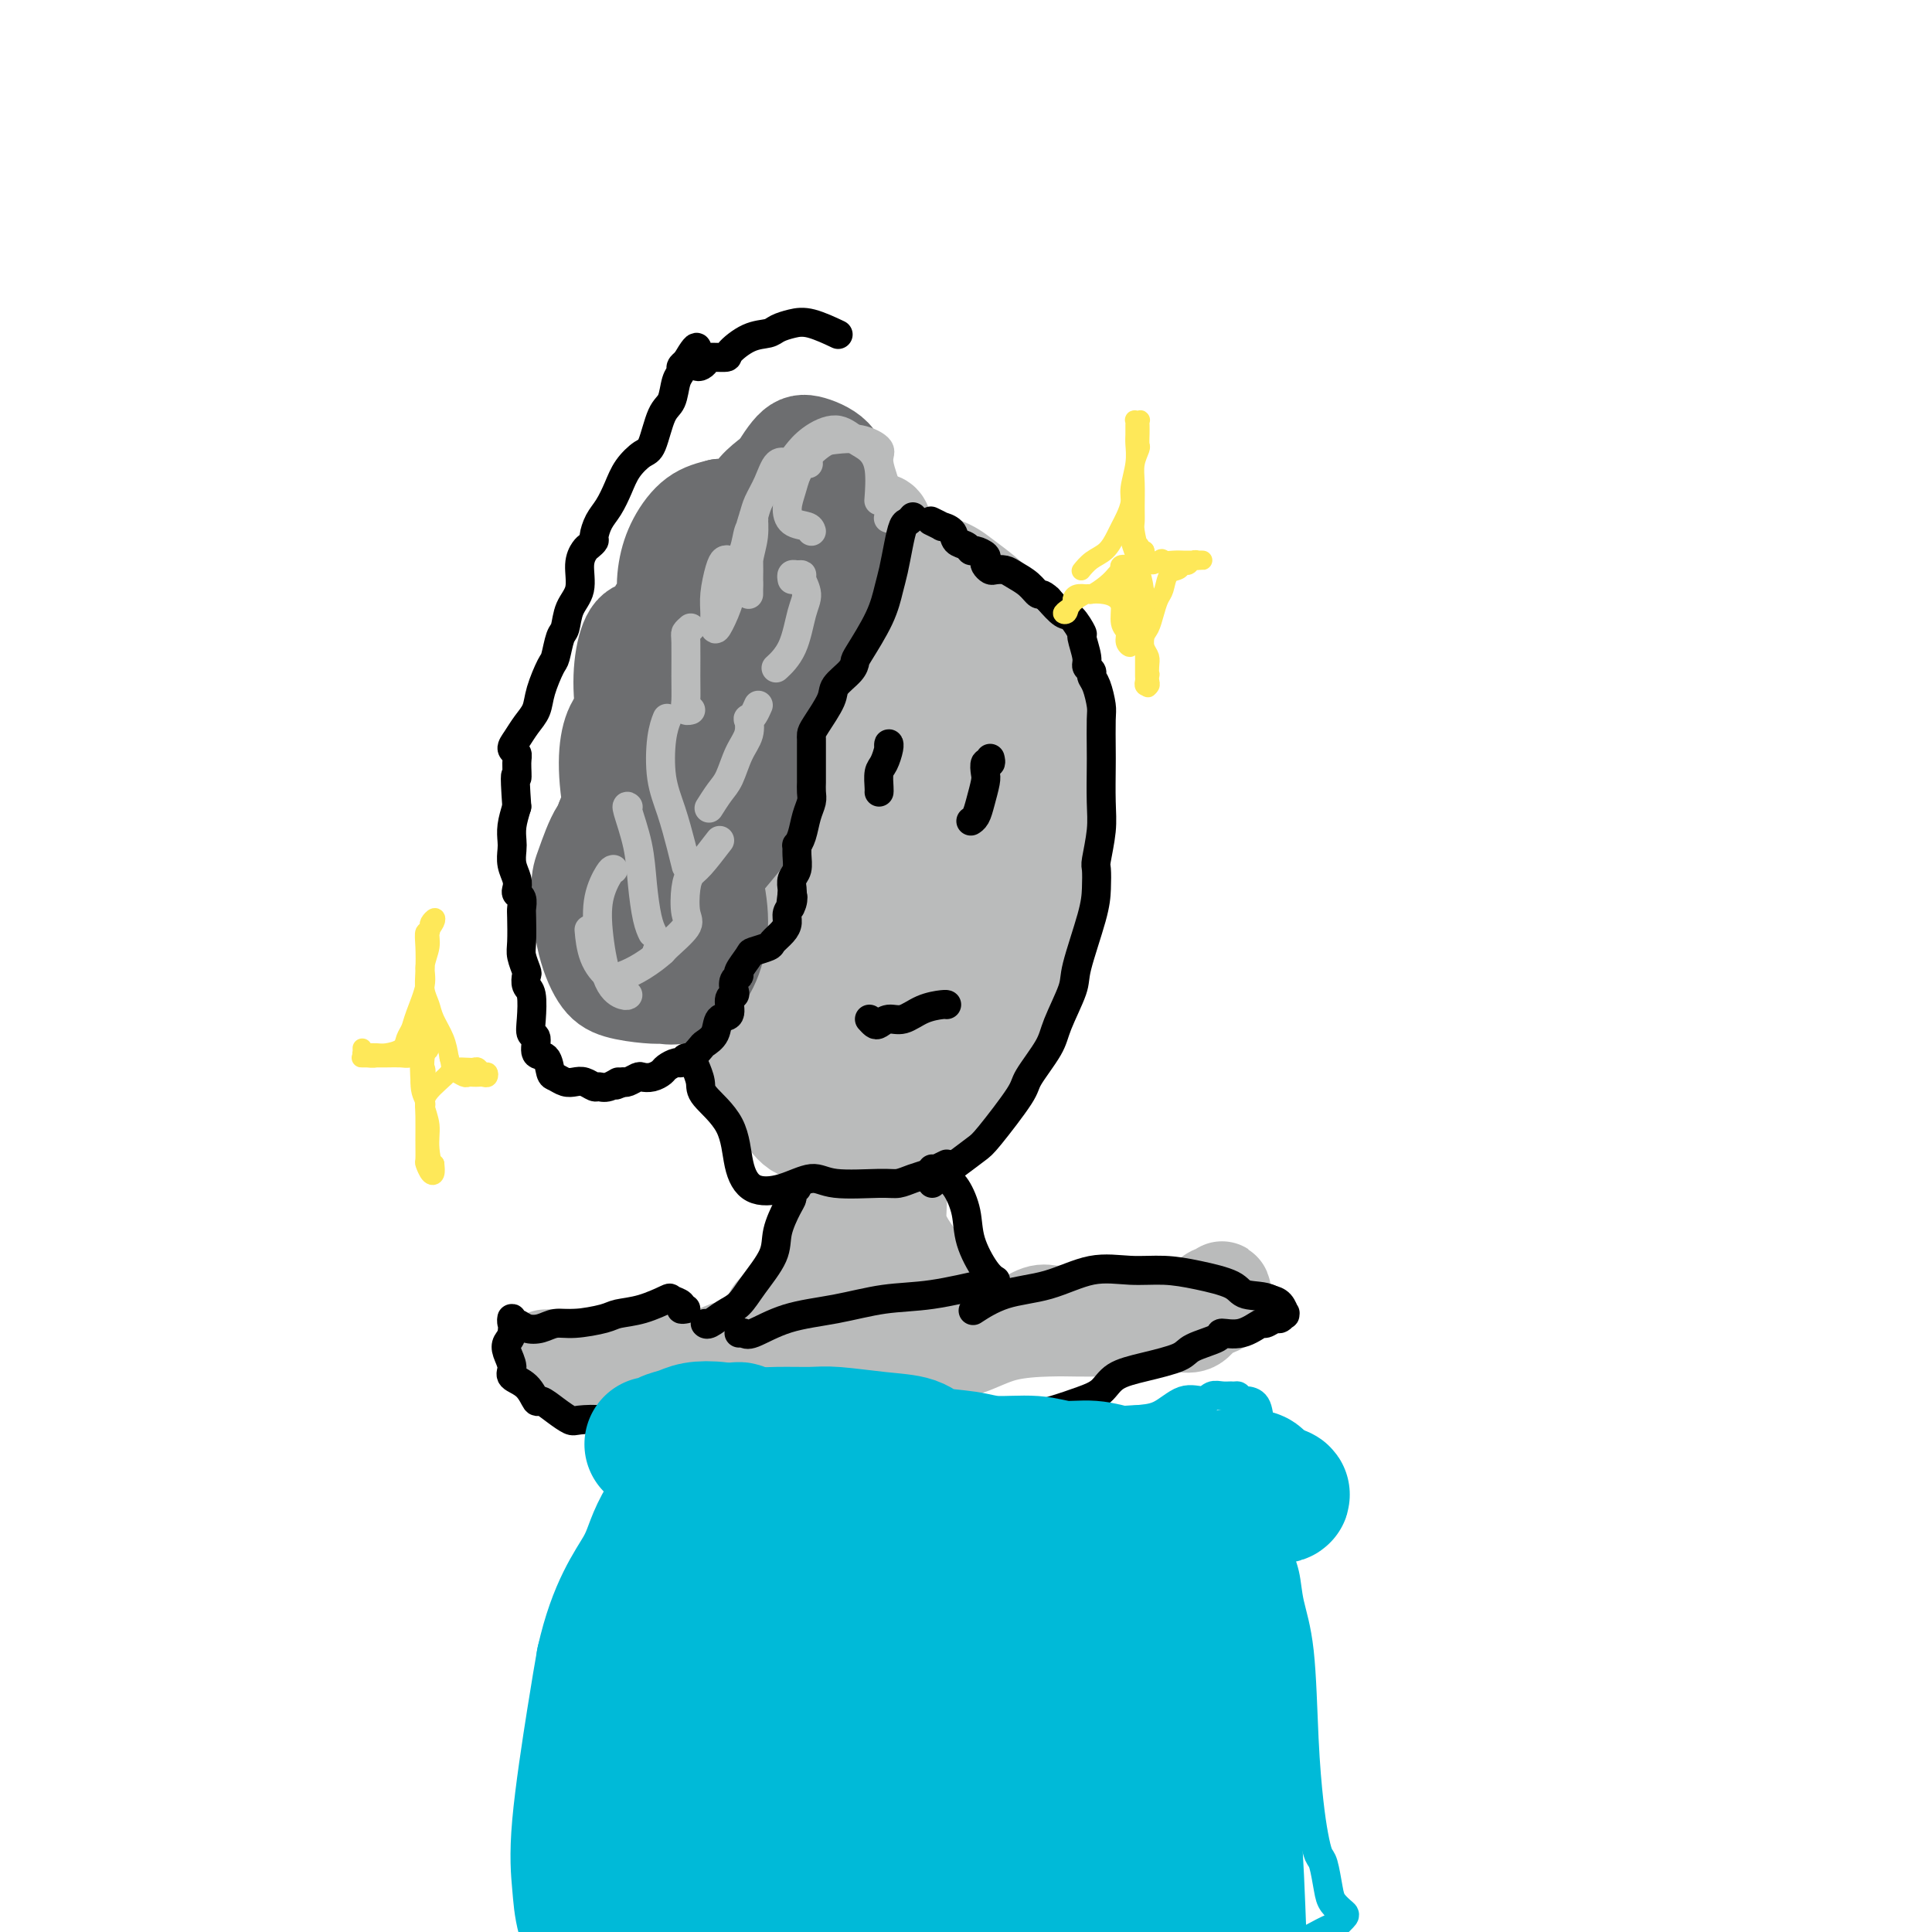 <svg viewBox='0 0 400 400' version='1.1' xmlns='http://www.w3.org/2000/svg' xmlns:xlink='http://www.w3.org/1999/xlink'><g fill='none' stroke='#BABBBB' stroke-width='4' stroke-linecap='round' stroke-linejoin='round'><path d='M164,200c-1.043,0.057 -2.087,0.114 -3,0c-0.913,-0.114 -1.697,-0.398 -3,-1c-1.303,-0.602 -3.127,-1.521 -5,-3c-1.873,-1.479 -3.795,-3.517 -5,-7c-1.205,-3.483 -1.693,-8.411 -2,-14c-0.307,-5.589 -0.435,-11.840 0,-17c0.435,-5.160 1.431,-9.230 3,-13c1.569,-3.770 3.710,-7.240 5,-10c1.290,-2.760 1.727,-4.810 4,-8c2.273,-3.190 6.381,-7.521 10,-10c3.619,-2.479 6.749,-3.107 9,-3c2.251,0.107 3.623,0.949 7,2c3.377,1.051 8.759,2.312 12,3c3.241,0.688 4.342,0.804 7,4c2.658,3.196 6.872,9.474 9,13c2.128,3.526 2.171,4.302 3,9c0.829,4.698 2.445,13.318 3,18c0.555,4.682 0.051,5.425 0,8c-0.051,2.575 0.353,6.981 -1,12c-1.353,5.019 -4.462,10.652 -7,15c-2.538,4.348 -4.504,7.410 -6,10c-1.496,2.590 -2.521,4.707 -6,7c-3.479,2.293 -9.413,4.762 -13,6c-3.587,1.238 -4.829,1.244 -7,1c-2.171,-0.244 -5.272,-0.737 -10,-4c-4.728,-3.263 -11.085,-9.297 -15,-13c-3.915,-3.703 -5.389,-5.075 -8,-8c-2.611,-2.925 -6.360,-7.403 -8,-11c-1.640,-3.597 -1.172,-6.315 -1,-10c0.172,-3.685 0.049,-8.339 1,-13c0.951,-4.661 2.975,-9.331 5,-14'/><path d='M142,149c2.596,-5.487 6.585,-12.205 10,-16c3.415,-3.795 6.256,-4.666 9,-6c2.744,-1.334 5.391,-3.131 8,-5c2.609,-1.869 5.180,-3.810 8,-5c2.820,-1.190 5.890,-1.628 8,-2c2.110,-0.372 3.260,-0.677 5,0c1.740,0.677 4.068,2.336 5,3c0.932,0.664 0.466,0.332 0,0'/></g>
<g fill='none' stroke='#BABBBB' stroke-width='20' stroke-linecap='round' stroke-linejoin='round'><path d='M184,121c0.219,-0.269 0.437,-0.537 0,-1c-0.437,-0.463 -1.531,-1.120 -2,-2c-0.469,-0.880 -0.313,-1.984 0,-3c0.313,-1.016 0.783,-1.946 1,-3c0.217,-1.054 0.181,-2.232 0,-3c-0.181,-0.768 -0.505,-1.125 -1,-1c-0.495,0.125 -1.159,0.731 -2,1c-0.841,0.269 -1.859,0.202 -3,1c-1.141,0.798 -2.406,2.460 -4,4c-1.594,1.540 -3.519,2.958 -5,5c-1.481,2.042 -2.519,4.709 -4,7c-1.481,2.291 -3.405,4.206 -5,7c-1.595,2.794 -2.862,6.469 -4,10c-1.138,3.531 -2.148,6.920 -3,10c-0.852,3.080 -1.546,5.853 -2,9c-0.454,3.147 -0.667,6.668 -1,10c-0.333,3.332 -0.786,6.474 -1,10c-0.214,3.526 -0.189,7.435 0,11c0.189,3.565 0.542,6.787 1,10c0.458,3.213 1.019,6.419 2,9c0.981,2.581 2.380,4.537 4,7c1.620,2.463 3.461,5.433 5,8c1.539,2.567 2.776,4.730 4,6c1.224,1.270 2.434,1.647 5,2c2.566,0.353 6.489,0.683 9,1c2.511,0.317 3.609,0.623 6,0c2.391,-0.623 6.074,-2.173 9,-4c2.926,-1.827 5.093,-3.932 7,-7c1.907,-3.068 3.552,-7.101 5,-10c1.448,-2.899 2.697,-4.665 4,-9c1.303,-4.335 2.658,-11.239 4,-17c1.342,-5.761 2.671,-10.381 4,-15'/><path d='M217,174c1.651,-6.324 1.780,-6.135 2,-9c0.220,-2.865 0.533,-8.784 0,-13c-0.533,-4.216 -1.912,-6.729 -3,-9c-1.088,-2.271 -1.885,-4.302 -3,-7c-1.115,-2.698 -2.548,-6.065 -5,-9c-2.452,-2.935 -5.924,-5.440 -8,-7c-2.076,-1.560 -2.756,-2.175 -5,-3c-2.244,-0.825 -6.052,-1.860 -9,-3c-2.948,-1.140 -5.035,-2.385 -7,-3c-1.965,-0.615 -3.808,-0.600 -7,1c-3.192,1.600 -7.735,4.785 -11,8c-3.265,3.215 -5.254,6.461 -7,9c-1.746,2.539 -3.249,4.372 -5,8c-1.751,3.628 -3.749,9.053 -5,15c-1.251,5.947 -1.755,12.418 -2,19c-0.245,6.582 -0.232,13.275 1,20c1.232,6.725 3.683,13.480 6,18c2.317,4.520 4.500,6.804 8,9c3.500,2.196 8.317,4.303 12,5c3.683,0.697 6.231,-0.018 9,-1c2.769,-0.982 5.758,-2.233 8,-4c2.242,-1.767 3.738,-4.049 5,-7c1.262,-2.951 2.291,-6.569 4,-14c1.709,-7.431 4.099,-18.675 5,-25c0.901,-6.325 0.313,-7.733 0,-13c-0.313,-5.267 -0.352,-14.394 -1,-20c-0.648,-5.606 -1.906,-7.690 -4,-11c-2.094,-3.310 -5.025,-7.846 -7,-10c-1.975,-2.154 -2.993,-1.926 -5,-2c-2.007,-0.074 -5.002,-0.450 -8,1c-2.998,1.450 -5.999,4.725 -9,8'/><path d='M166,125c-2.830,3.893 -5.405,9.625 -8,17c-2.595,7.375 -5.209,16.393 -6,26c-0.791,9.607 0.243,19.802 2,28c1.757,8.198 4.238,14.399 7,19c2.762,4.601 5.803,7.602 9,9c3.197,1.398 6.548,1.195 10,0c3.452,-1.195 7.005,-3.381 9,-7c1.995,-3.619 2.432,-8.673 3,-15c0.568,-6.327 1.267,-13.929 1,-24c-0.267,-10.071 -1.500,-22.611 -2,-31c-0.500,-8.389 -0.267,-12.627 -1,-16c-0.733,-3.373 -2.433,-5.882 -4,-7c-1.567,-1.118 -3.001,-0.847 -5,-1c-1.999,-0.153 -4.564,-0.732 -8,4c-3.436,4.732 -7.742,14.775 -10,22c-2.258,7.225 -2.469,11.632 -3,19c-0.531,7.368 -1.382,17.695 0,25c1.382,7.305 4.996,11.587 8,13c3.004,1.413 5.398,-0.042 8,-3c2.602,-2.958 5.412,-7.417 7,-10c1.588,-2.583 1.955,-3.289 3,-11c1.045,-7.711 2.769,-22.428 3,-31c0.231,-8.572 -1.031,-10.998 -2,-14c-0.969,-3.002 -1.647,-6.578 -4,-6c-2.353,0.578 -6.382,5.310 -10,11c-3.618,5.690 -6.825,12.337 -9,19c-2.175,6.663 -3.318,13.341 -4,19c-0.682,5.659 -0.905,10.300 0,13c0.905,2.700 2.936,3.458 5,3c2.064,-0.458 4.161,-2.131 6,-5c1.839,-2.869 3.419,-6.935 5,-11'/><path d='M176,180c2.825,-5.963 4.387,-12.871 6,-20c1.613,-7.129 3.275,-14.478 4,-19c0.725,-4.522 0.512,-6.216 0,-6c-0.512,0.216 -1.324,2.343 -3,5c-1.676,2.657 -4.215,5.845 -6,11c-1.785,5.155 -2.815,12.278 -4,19c-1.185,6.722 -2.524,13.041 -3,19c-0.476,5.959 -0.088,11.556 1,14c1.088,2.444 2.878,1.736 4,1c1.122,-0.736 1.578,-1.499 2,-6c0.422,-4.501 0.810,-12.739 1,-18c0.190,-5.261 0.182,-7.546 0,-13c-0.182,-5.454 -0.538,-14.077 -1,-21c-0.462,-6.923 -1.029,-12.147 -2,-14c-0.971,-1.853 -2.346,-0.334 -4,2c-1.654,2.334 -3.587,5.482 -5,10c-1.413,4.518 -2.305,10.405 -3,15c-0.695,4.595 -1.194,7.897 -1,12c0.194,4.103 1.083,9.008 2,13c0.917,3.992 1.864,7.070 4,9c2.136,1.930 5.460,2.712 8,3c2.540,0.288 4.297,0.082 5,0c0.703,-0.082 0.351,-0.041 0,0'/><path d='M177,238c-0.007,0.329 -0.013,0.658 0,1c0.013,0.342 0.046,0.698 0,1c-0.046,0.302 -0.170,0.549 0,1c0.170,0.451 0.634,1.104 1,2c0.366,0.896 0.633,2.033 1,4c0.367,1.967 0.835,4.764 1,7c0.165,2.236 0.029,3.910 0,6c-0.029,2.090 0.049,4.594 0,6c-0.049,1.406 -0.226,1.712 0,3c0.226,1.288 0.856,3.557 1,5c0.144,1.443 -0.196,2.058 0,3c0.196,0.942 0.928,2.210 1,3c0.072,0.790 -0.517,1.101 -1,1c-0.483,-0.101 -0.862,-0.615 -1,-1c-0.138,-0.385 -0.037,-0.642 0,-1c0.037,-0.358 0.011,-0.817 0,-1c-0.011,-0.183 -0.005,-0.092 0,0'/><path d='M176,243c-0.301,0.519 -0.601,1.038 -1,1c-0.399,-0.038 -0.896,-0.632 -1,0c-0.104,0.632 0.187,2.489 0,4c-0.187,1.511 -0.851,2.677 -1,4c-0.149,1.323 0.217,2.804 0,4c-0.217,1.196 -1.018,2.107 -2,3c-0.982,0.893 -2.147,1.766 -3,3c-0.853,1.234 -1.396,2.827 -2,4c-0.604,1.173 -1.271,1.925 -2,3c-0.729,1.075 -1.520,2.473 -2,3c-0.480,0.527 -0.650,0.182 -1,0c-0.350,-0.182 -0.879,-0.203 -1,0c-0.121,0.203 0.166,0.630 0,1c-0.166,0.370 -0.785,0.685 -1,1c-0.215,0.315 -0.026,0.631 0,1c0.026,0.369 -0.112,0.792 0,1c0.112,0.208 0.473,0.200 1,0c0.527,-0.200 1.219,-0.592 2,-1c0.781,-0.408 1.652,-0.831 2,-1c0.348,-0.169 0.174,-0.085 0,0'/><path d='M186,240c0.116,-0.093 0.231,-0.186 0,0c-0.231,0.186 -0.809,0.649 -1,1c-0.191,0.351 0.006,0.588 0,1c-0.006,0.412 -0.215,0.997 0,2c0.215,1.003 0.854,2.424 1,4c0.146,1.576 -0.201,3.307 0,5c0.201,1.693 0.950,3.347 2,5c1.050,1.653 2.399,3.303 3,5c0.601,1.697 0.452,3.440 1,5c0.548,1.560 1.792,2.937 3,4c1.208,1.063 2.378,1.813 3,2c0.622,0.187 0.696,-0.188 1,0c0.304,0.188 0.840,0.940 1,1c0.160,0.060 -0.055,-0.572 0,-1c0.055,-0.428 0.380,-0.651 0,-1c-0.380,-0.349 -1.466,-0.825 -2,-1c-0.534,-0.175 -0.517,-0.049 -1,0c-0.483,0.049 -1.465,0.023 -2,0c-0.535,-0.023 -0.622,-0.042 -1,0c-0.378,0.042 -1.047,0.143 -2,1c-0.953,0.857 -2.189,2.468 -3,3c-0.811,0.532 -1.198,-0.016 -2,0c-0.802,0.016 -2.019,0.595 -3,1c-0.981,0.405 -1.727,0.634 -2,1c-0.273,0.366 -0.074,0.868 -1,1c-0.926,0.132 -2.979,-0.105 -4,0c-1.021,0.105 -1.011,0.553 -1,1'/><path d='M176,280c-3.463,1.239 -2.620,0.337 -3,0c-0.380,-0.337 -1.982,-0.107 -3,0c-1.018,0.107 -1.452,0.093 -2,0c-0.548,-0.093 -1.211,-0.263 -2,0c-0.789,0.263 -1.704,0.960 -2,1c-0.296,0.040 0.027,-0.578 0,-1c-0.027,-0.422 -0.402,-0.649 -1,-1c-0.598,-0.351 -1.417,-0.826 -2,-1c-0.583,-0.174 -0.928,-0.048 -1,0c-0.072,0.048 0.130,0.016 0,0c-0.130,-0.016 -0.593,-0.018 -1,0c-0.407,0.018 -0.759,0.057 -1,0c-0.241,-0.057 -0.371,-0.209 -1,0c-0.629,0.209 -1.758,0.778 -2,1c-0.242,0.222 0.404,0.098 0,0c-0.404,-0.098 -1.857,-0.170 -3,0c-1.143,0.170 -1.976,0.581 -3,1c-1.024,0.419 -2.239,0.844 -3,1c-0.761,0.156 -1.067,0.042 -2,0c-0.933,-0.042 -2.491,-0.011 -4,0c-1.509,0.011 -2.968,0.003 -4,0c-1.032,-0.003 -1.635,-0.001 -3,0c-1.365,0.001 -3.490,0.000 -5,0c-1.510,-0.000 -2.405,-0.000 -3,0c-0.595,0.000 -0.891,0.000 -2,0c-1.109,-0.000 -3.031,-0.000 -4,0c-0.969,0.000 -0.984,0.000 -1,0'/><path d='M118,281c-9.244,0.167 -3.353,0.086 -1,0c2.353,-0.086 1.170,-0.177 1,0c-0.170,0.177 0.675,0.622 1,1c0.325,0.378 0.131,0.690 1,1c0.869,0.310 2.801,0.617 4,1c1.199,0.383 1.666,0.842 3,1c1.334,0.158 3.536,0.015 5,0c1.464,-0.015 2.190,0.098 4,0c1.810,-0.098 4.706,-0.407 7,-1c2.294,-0.593 3.988,-1.468 6,-2c2.012,-0.532 4.341,-0.720 6,-1c1.659,-0.280 2.648,-0.653 4,-1c1.352,-0.347 3.068,-0.667 5,-1c1.932,-0.333 4.079,-0.678 6,-1c1.921,-0.322 3.616,-0.622 5,-1c1.384,-0.378 2.456,-0.833 4,-1c1.544,-0.167 3.560,-0.045 5,0c1.440,0.045 2.305,0.013 4,0c1.695,-0.013 4.221,-0.007 6,0c1.779,0.007 2.810,0.014 4,0c1.190,-0.014 2.538,-0.050 4,0c1.462,0.050 3.037,0.185 4,0c0.963,-0.185 1.315,-0.691 2,-1c0.685,-0.309 1.702,-0.423 3,-1c1.298,-0.577 2.875,-1.619 4,-2c1.125,-0.381 1.796,-0.102 3,0c1.204,0.102 2.939,0.028 4,0c1.061,-0.028 1.446,-0.008 2,0c0.554,0.008 1.277,0.004 2,0'/><path d='M226,272c7.617,-0.618 3.158,-0.163 2,0c-1.158,0.163 0.984,0.033 2,0c1.016,-0.033 0.905,0.030 1,0c0.095,-0.030 0.397,-0.152 1,0c0.603,0.152 1.509,0.576 2,1c0.491,0.424 0.569,0.846 1,1c0.431,0.154 1.215,0.041 2,0c0.785,-0.041 1.573,-0.011 2,0c0.427,0.011 0.495,0.004 1,0c0.505,-0.004 1.448,-0.004 2,0c0.552,0.004 0.712,0.011 1,0c0.288,-0.011 0.702,-0.040 1,0c0.298,0.040 0.479,0.149 1,0c0.521,-0.149 1.381,-0.555 2,-1c0.619,-0.445 0.996,-0.927 1,-1c0.004,-0.073 -0.367,0.263 0,0c0.367,-0.263 1.472,-1.125 2,-2c0.528,-0.875 0.481,-1.762 1,-2c0.519,-0.238 1.605,0.174 2,0c0.395,-0.174 0.100,-0.933 0,-1c-0.100,-0.067 -0.005,0.558 0,1c0.005,0.442 -0.081,0.700 0,1c0.081,0.300 0.328,0.641 0,1c-0.328,0.359 -1.232,0.737 -2,1c-0.768,0.263 -1.402,0.413 -2,1c-0.598,0.587 -1.160,1.611 -2,2c-0.840,0.389 -1.957,0.143 -3,0c-1.043,-0.143 -2.012,-0.184 -3,0c-0.988,0.184 -1.994,0.592 -3,1'/><path d='M238,275c-2.285,0.155 -3.498,0.043 -5,0c-1.502,-0.043 -3.293,-0.016 -5,0c-1.707,0.016 -3.330,0.022 -5,0c-1.670,-0.022 -3.388,-0.072 -6,0c-2.612,0.072 -6.118,0.265 -9,1c-2.882,0.735 -5.138,2.013 -8,3c-2.862,0.987 -6.328,1.684 -9,2c-2.672,0.316 -4.550,0.251 -7,1c-2.450,0.749 -5.473,2.312 -7,3c-1.527,0.688 -1.558,0.500 -4,1c-2.442,0.500 -7.295,1.688 -11,2c-3.705,0.312 -6.261,-0.252 -8,-1c-1.739,-0.748 -2.662,-1.678 -4,-2c-1.338,-0.322 -3.091,-0.035 -4,0c-0.909,0.035 -0.976,-0.183 -1,0c-0.024,0.183 -0.007,0.767 0,1c0.007,0.233 0.003,0.117 0,0'/></g>
<g fill='none' stroke='#6D6E70' stroke-width='20' stroke-linecap='round' stroke-linejoin='round'><path d='M142,198c0.023,0.447 0.045,0.893 0,1c-0.045,0.107 -0.158,-0.127 0,0c0.158,0.127 0.587,0.615 1,1c0.413,0.385 0.810,0.667 1,1c0.190,0.333 0.174,0.717 0,1c-0.174,0.283 -0.507,0.466 -1,1c-0.493,0.534 -1.146,1.419 -2,2c-0.854,0.581 -1.910,0.856 -3,1c-1.090,0.144 -2.216,0.155 -4,0c-1.784,-0.155 -4.228,-0.477 -6,-1c-1.772,-0.523 -2.873,-1.246 -4,-3c-1.127,-1.754 -2.281,-4.538 -3,-8c-0.719,-3.462 -1.005,-7.601 -1,-10c0.005,-2.399 0.299,-3.057 1,-5c0.701,-1.943 1.808,-5.169 3,-7c1.192,-1.831 2.469,-2.266 4,-3c1.531,-0.734 3.316,-1.768 5,-2c1.684,-0.232 3.265,0.339 5,1c1.735,0.661 3.623,1.412 5,3c1.377,1.588 2.244,4.015 3,6c0.756,1.985 1.400,3.530 2,6c0.600,2.470 1.157,5.864 1,9c-0.157,3.136 -1.027,6.012 -2,8c-0.973,1.988 -2.049,3.087 -3,4c-0.951,0.913 -1.776,1.641 -3,2c-1.224,0.359 -2.847,0.350 -4,0c-1.153,-0.350 -1.836,-1.042 -3,-2c-1.164,-0.958 -2.810,-2.181 -4,-4c-1.190,-1.819 -1.924,-4.233 -3,-7c-1.076,-2.767 -2.495,-5.886 -3,-8c-0.505,-2.114 -0.098,-3.223 0,-5c0.098,-1.777 -0.115,-4.222 0,-6c0.115,-1.778 0.557,-2.889 1,-4'/><path d='M125,170c0.690,-2.590 1.914,-1.563 3,-1c1.086,0.563 2.033,0.664 3,1c0.967,0.336 1.955,0.907 3,2c1.045,1.093 2.146,2.709 3,4c0.854,1.291 1.461,2.257 2,4c0.539,1.743 1.010,4.264 1,6c-0.010,1.736 -0.502,2.686 -1,4c-0.498,1.314 -1.003,2.993 -2,4c-0.997,1.007 -2.486,1.342 -4,1c-1.514,-0.342 -3.053,-1.362 -4,-3c-0.947,-1.638 -1.302,-3.894 -2,-6c-0.698,-2.106 -1.739,-4.061 -2,-7c-0.261,-2.939 0.258,-6.863 1,-10c0.742,-3.137 1.706,-5.488 3,-7c1.294,-1.512 2.919,-2.183 4,-2c1.081,0.183 1.617,1.222 2,3c0.383,1.778 0.613,4.294 1,7c0.387,2.706 0.931,5.601 1,8c0.069,2.399 -0.337,4.301 -1,6c-0.663,1.699 -1.582,3.196 -2,4c-0.418,0.804 -0.334,0.915 -1,0c-0.666,-0.915 -2.083,-2.857 -3,-5c-0.917,-2.143 -1.336,-4.486 -2,-8c-0.664,-3.514 -1.573,-8.199 -2,-12c-0.427,-3.801 -0.371,-6.717 0,-9c0.371,-2.283 1.056,-3.934 2,-5c0.944,-1.066 2.148,-1.548 3,-2c0.852,-0.452 1.352,-0.874 2,0c0.648,0.874 1.444,3.043 2,5c0.556,1.957 0.873,3.702 1,5c0.127,1.298 0.063,2.149 0,3'/><path d='M136,160c0.357,2.478 -1.251,2.174 -2,2c-0.749,-0.174 -0.641,-0.218 -1,-1c-0.359,-0.782 -1.186,-2.301 -2,-5c-0.814,-2.699 -1.614,-6.579 -2,-10c-0.386,-3.421 -0.358,-6.382 0,-9c0.358,-2.618 1.046,-4.894 2,-6c0.954,-1.106 2.174,-1.043 3,-1c0.826,0.043 1.257,0.065 2,0c0.743,-0.065 1.798,-0.217 3,1c1.202,1.217 2.552,3.802 3,6c0.448,2.198 -0.007,4.010 0,6c0.007,1.990 0.475,4.160 0,6c-0.475,1.840 -1.894,3.352 -3,4c-1.106,0.648 -1.898,0.434 -3,0c-1.102,-0.434 -2.515,-1.088 -3,-3c-0.485,-1.912 -0.044,-5.082 0,-7c0.044,-1.918 -0.311,-2.584 0,-5c0.311,-2.416 1.287,-6.581 2,-9c0.713,-2.419 1.165,-3.092 3,-5c1.835,-1.908 5.055,-5.052 7,-6c1.945,-0.948 2.617,0.298 3,2c0.383,1.702 0.479,3.859 0,6c-0.479,2.141 -1.533,4.266 -2,6c-0.467,1.734 -0.347,3.078 -1,4c-0.653,0.922 -2.079,1.424 -3,1c-0.921,-0.424 -1.335,-1.773 -2,-4c-0.665,-2.227 -1.579,-5.332 -2,-8c-0.421,-2.668 -0.350,-4.901 0,-7c0.350,-2.099 0.979,-4.065 2,-6c1.021,-1.935 2.435,-3.839 4,-5c1.565,-1.161 3.283,-1.581 5,-2'/><path d='M149,105c1.354,-0.066 2.240,0.770 3,2c0.760,1.230 1.394,2.855 2,4c0.606,1.145 1.183,1.810 1,3c-0.183,1.190 -1.126,2.904 -2,5c-0.874,2.096 -1.677,4.575 -3,6c-1.323,1.425 -3.165,1.797 -4,2c-0.835,0.203 -0.663,0.238 -1,-1c-0.337,-1.238 -1.181,-3.748 -1,-6c0.181,-2.252 1.389,-4.247 2,-6c0.611,-1.753 0.625,-3.264 2,-5c1.375,-1.736 4.112,-3.696 6,-5c1.888,-1.304 2.926,-1.951 4,-2c1.074,-0.049 2.183,0.498 3,2c0.817,1.502 1.344,3.957 1,6c-0.344,2.043 -1.557,3.673 -2,5c-0.443,1.327 -0.115,2.350 -1,3c-0.885,0.650 -2.982,0.925 -4,1c-1.018,0.075 -0.958,-0.052 -1,-1c-0.042,-0.948 -0.188,-2.716 0,-5c0.188,-2.284 0.708,-5.082 1,-7c0.292,-1.918 0.355,-2.954 1,-4c0.645,-1.046 1.871,-2.102 3,-3c1.129,-0.898 2.159,-1.639 3,-2c0.841,-0.361 1.491,-0.341 2,1c0.509,1.341 0.875,4.003 1,6c0.125,1.997 0.008,3.328 -1,5c-1.008,1.672 -2.905,3.686 -4,5c-1.095,1.314 -1.386,1.930 -2,2c-0.614,0.070 -1.550,-0.404 -2,-1c-0.450,-0.596 -0.414,-1.313 0,-3c0.414,-1.687 1.207,-4.343 2,-7'/><path d='M158,105c0.254,-2.721 0.890,-4.024 2,-6c1.110,-1.976 2.695,-4.625 4,-6c1.305,-1.375 2.331,-1.476 4,-1c1.669,0.476 3.982,1.530 5,3c1.018,1.470 0.740,3.355 1,5c0.260,1.645 1.058,3.050 1,5c-0.058,1.950 -0.973,4.446 -2,6c-1.027,1.554 -2.167,2.167 -3,3c-0.833,0.833 -1.358,1.886 -2,2c-0.642,0.114 -1.401,-0.713 -2,-1c-0.599,-0.287 -1.039,-0.036 -1,-1c0.039,-0.964 0.556,-3.142 1,-4c0.444,-0.858 0.816,-0.395 2,-1c1.184,-0.605 3.181,-2.278 5,-3c1.819,-0.722 3.458,-0.491 4,0c0.542,0.491 -0.015,1.244 0,3c0.015,1.756 0.603,4.514 0,7c-0.603,2.486 -2.396,4.700 -4,7c-1.604,2.300 -3.020,4.687 -4,6c-0.980,1.313 -1.524,1.554 -3,2c-1.476,0.446 -3.883,1.098 -5,1c-1.117,-0.098 -0.945,-0.946 -1,-2c-0.055,-1.054 -0.338,-2.314 0,-4c0.338,-1.686 1.296,-3.800 2,-5c0.704,-1.200 1.154,-1.488 2,-2c0.846,-0.512 2.089,-1.247 3,-1c0.911,0.247 1.490,1.478 2,3c0.510,1.522 0.951,3.336 1,5c0.049,1.664 -0.295,3.179 -1,5c-0.705,1.821 -1.773,3.949 -3,6c-1.227,2.051 -2.614,4.026 -4,6'/><path d='M162,143c-1.585,2.848 -1.549,1.468 -2,1c-0.451,-0.468 -1.389,-0.025 -2,0c-0.611,0.025 -0.896,-0.370 -1,-1c-0.104,-0.630 -0.027,-1.496 0,-2c0.027,-0.504 0.004,-0.647 0,-1c-0.004,-0.353 0.013,-0.917 0,-1c-0.013,-0.083 -0.054,0.316 0,1c0.054,0.684 0.204,1.655 0,3c-0.204,1.345 -0.761,3.064 -2,6c-1.239,2.936 -3.162,7.089 -4,9c-0.838,1.911 -0.593,1.581 -1,2c-0.407,0.419 -1.465,1.586 -2,2c-0.535,0.414 -0.545,0.076 0,0c0.545,-0.076 1.646,0.110 3,0c1.354,-0.110 2.960,-0.514 4,-1c1.040,-0.486 1.515,-1.052 2,-1c0.485,0.052 0.979,0.723 1,2c0.021,1.277 -0.432,3.158 -1,5c-0.568,1.842 -1.250,3.643 -2,5c-0.750,1.357 -1.567,2.269 -3,4c-1.433,1.731 -3.481,4.282 -6,6c-2.519,1.718 -5.510,2.605 -7,3c-1.490,0.395 -1.478,0.299 -2,0c-0.522,-0.299 -1.578,-0.800 -2,-1c-0.422,-0.200 -0.211,-0.100 0,0'/></g>
<g fill='none' stroke='#BABBBB' stroke-width='6' stroke-linecap='round' stroke-linejoin='round'><path d='M127,180c-0.206,0.033 -0.413,0.065 -1,1c-0.587,0.935 -1.555,2.772 -2,5c-0.445,2.228 -0.368,4.846 0,8c0.368,3.154 1.026,6.846 2,9c0.974,2.154 2.262,2.772 3,3c0.738,0.228 0.925,0.065 1,0c0.075,-0.065 0.037,-0.033 0,0'/><path d='M130,167c0.054,0.048 0.108,0.095 0,0c-0.108,-0.095 -0.379,-0.333 0,1c0.379,1.333 1.408,4.239 2,7c0.592,2.761 0.746,5.379 1,8c0.254,2.621 0.607,5.244 1,7c0.393,1.756 0.827,2.645 1,3c0.173,0.355 0.087,0.178 0,0'/><path d='M138,149c0.101,-0.254 0.202,-0.508 0,0c-0.202,0.508 -0.705,1.779 -1,4c-0.295,2.221 -0.380,5.391 0,8c0.380,2.609 1.226,4.658 2,7c0.774,2.342 1.478,4.977 2,7c0.522,2.023 0.864,3.435 1,4c0.136,0.565 0.068,0.282 0,0'/><path d='M143,130c-0.423,0.372 -0.846,0.745 -1,1c-0.154,0.255 -0.037,0.394 0,2c0.037,1.606 -0.004,4.679 0,7c0.004,2.321 0.053,3.890 0,5c-0.053,1.110 -0.206,1.760 0,2c0.206,0.240 0.773,0.068 1,0c0.227,-0.068 0.113,-0.034 0,0'/><path d='M151,116c-0.340,-0.101 -0.680,-0.202 -1,0c-0.320,0.202 -0.620,0.706 -1,2c-0.380,1.294 -0.841,3.379 -1,5c-0.159,1.621 -0.016,2.777 0,4c0.016,1.223 -0.094,2.512 0,3c0.094,0.488 0.392,0.173 1,-1c0.608,-1.173 1.526,-3.206 2,-5c0.474,-1.794 0.505,-3.349 1,-5c0.495,-1.651 1.454,-3.398 2,-5c0.546,-1.602 0.678,-3.059 1,-4c0.322,-0.941 0.832,-1.367 1,-2c0.168,-0.633 -0.008,-1.474 0,-1c0.008,0.474 0.198,2.263 0,4c-0.198,1.737 -0.785,3.424 -1,5c-0.215,1.576 -0.057,3.042 0,4c0.057,0.958 0.015,1.408 0,2c-0.015,0.592 -0.001,1.326 0,1c0.001,-0.326 -0.012,-1.714 0,-3c0.012,-1.286 0.048,-2.471 0,-4c-0.048,-1.529 -0.179,-3.402 0,-5c0.179,-1.598 0.668,-2.922 1,-4c0.332,-1.078 0.506,-1.911 1,-3c0.494,-1.089 1.306,-2.435 2,-4c0.694,-1.565 1.269,-3.347 2,-4c0.731,-0.653 1.619,-0.175 2,0c0.381,0.175 0.257,0.047 1,0c0.743,-0.047 2.355,-0.013 3,0c0.645,0.013 0.322,0.007 0,0'/><path d='M168,110c-0.119,-0.377 -0.238,-0.753 -1,-1c-0.762,-0.247 -2.167,-0.364 -3,-1c-0.833,-0.636 -1.095,-1.792 -1,-3c0.095,-1.208 0.548,-2.469 1,-4c0.452,-1.531 0.904,-3.332 2,-5c1.096,-1.668 2.838,-3.202 4,-4c1.162,-0.798 1.745,-0.861 3,-1c1.255,-0.139 3.184,-0.356 5,0c1.816,0.356 3.520,1.283 4,2c0.480,0.717 -0.263,1.223 0,3c0.263,1.777 1.532,4.825 2,7c0.468,2.175 0.134,3.479 0,4c-0.134,0.521 -0.067,0.261 0,0'/><path d='M165,98c-0.478,-0.690 -0.956,-1.380 -1,-2c-0.044,-0.620 0.348,-1.170 1,-2c0.652,-0.830 1.566,-1.940 3,-3c1.434,-1.060 3.390,-2.069 5,-2c1.610,0.069 2.876,1.217 4,2c1.124,0.783 2.105,1.199 3,2c0.895,0.801 1.702,1.985 2,4c0.298,2.015 0.085,4.861 0,6c-0.085,1.139 -0.043,0.569 0,0'/><path d='M164,120c-0.080,-0.426 -0.161,-0.851 0,-1c0.161,-0.149 0.562,-0.020 1,0c0.438,0.020 0.911,-0.067 1,0c0.089,0.067 -0.208,0.288 0,1c0.208,0.712 0.920,1.915 1,3c0.080,1.085 -0.473,2.054 -1,4c-0.527,1.946 -1.026,4.870 -2,7c-0.974,2.130 -2.421,3.466 -3,4c-0.579,0.534 -0.289,0.267 0,0'/><path d='M157,146c-0.313,0.714 -0.626,1.428 -1,2c-0.374,0.572 -0.810,1.003 -1,1c-0.190,-0.003 -0.133,-0.441 0,0c0.133,0.441 0.344,1.761 0,3c-0.344,1.239 -1.241,2.395 -2,4c-0.759,1.605 -1.379,3.657 -2,5c-0.621,1.343 -1.244,1.977 -2,3c-0.756,1.023 -1.645,2.435 -2,3c-0.355,0.565 -0.178,0.282 0,0'/><path d='M149,174c-1.492,1.941 -2.984,3.883 -4,5c-1.016,1.117 -1.554,1.410 -2,2c-0.446,0.590 -0.798,1.479 -1,3c-0.202,1.521 -0.254,3.676 0,5c0.254,1.324 0.814,1.819 0,3c-0.814,1.181 -3.002,3.049 -4,4c-0.998,0.951 -0.807,0.987 -1,1c-0.193,0.013 -0.769,0.004 -1,0c-0.231,-0.004 -0.115,-0.002 0,0'/><path d='M137,196c0.350,0.138 0.700,0.276 0,1c-0.700,0.724 -2.450,2.036 -4,3c-1.550,0.964 -2.899,1.582 -4,2c-1.101,0.418 -1.955,0.638 -3,0c-1.045,-0.638 -2.281,-2.133 -3,-4c-0.719,-1.867 -0.920,-4.105 -1,-5c-0.080,-0.895 -0.040,-0.448 0,0'/></g>
<g fill='none' stroke='#000000' stroke-width='6' stroke-linecap='round' stroke-linejoin='round'><path d='M180,211c0.352,0.389 0.704,0.777 1,1c0.296,0.223 0.534,0.280 1,0c0.466,-0.280 1.158,-0.898 2,-1c0.842,-0.102 1.833,0.313 3,0c1.167,-0.313 2.509,-1.352 4,-2c1.491,-0.648 3.132,-0.905 4,-1c0.868,-0.095 0.962,-0.027 1,0c0.038,0.027 0.019,0.014 0,0'/><path d='M184,155c-0.022,-0.455 -0.044,-0.910 0,-1c0.044,-0.090 0.156,0.186 0,1c-0.156,0.814 -0.578,2.166 -1,3c-0.422,0.834 -0.845,1.151 -1,2c-0.155,0.849 -0.042,2.228 0,3c0.042,0.772 0.012,0.935 0,1c-0.012,0.065 -0.006,0.033 0,0'/><path d='M205,157c0.111,0.474 0.223,0.948 0,1c-0.223,0.052 -0.780,-0.319 -1,0c-0.220,0.319 -0.101,1.329 0,2c0.101,0.671 0.185,1.003 0,2c-0.185,0.997 -0.637,2.659 -1,4c-0.363,1.341 -0.636,2.361 -1,3c-0.364,0.639 -0.818,0.897 -1,1c-0.182,0.103 -0.091,0.052 0,0'/><path d='M165,246c-0.437,0.337 -0.874,0.675 -1,1c-0.126,0.325 0.059,0.638 0,1c-0.059,0.362 -0.361,0.772 -1,2c-0.639,1.228 -1.616,3.273 -2,5c-0.384,1.727 -0.176,3.136 -1,5c-0.824,1.864 -2.680,4.184 -4,6c-1.320,1.816 -2.105,3.127 -3,4c-0.895,0.873 -1.900,1.306 -3,2c-1.100,0.694 -2.296,1.648 -3,2c-0.704,0.352 -0.915,0.100 -1,0c-0.085,-0.100 -0.042,-0.050 0,0'/><path d='M193,245c0.305,-0.315 0.609,-0.631 1,-1c0.391,-0.369 0.868,-0.792 1,-1c0.132,-0.208 -0.083,-0.200 0,0c0.083,0.200 0.462,0.592 1,1c0.538,0.408 1.234,0.831 2,2c0.766,1.169 1.603,3.084 2,5c0.397,1.916 0.354,3.833 1,6c0.646,2.167 1.982,4.583 3,6c1.018,1.417 1.720,1.833 2,2c0.280,0.167 0.140,0.083 0,0'/><path d='M153,276c0.345,-0.079 0.689,-0.158 1,0c0.311,0.158 0.587,0.552 2,0c1.413,-0.552 3.963,-2.050 7,-3c3.037,-0.950 6.561,-1.351 10,-2c3.439,-0.649 6.792,-1.547 10,-2c3.208,-0.453 6.272,-0.462 10,-1c3.728,-0.538 8.119,-1.606 10,-2c1.881,-0.394 1.252,-0.112 1,0c-0.252,0.112 -0.126,0.056 0,0'/><path d='M196,241c-0.689,0.331 -1.379,0.663 -2,1c-0.621,0.337 -1.174,0.680 -2,1c-0.826,0.320 -1.927,0.616 -3,1c-1.073,0.384 -2.119,0.856 -3,1c-0.881,0.144 -1.597,-0.039 -4,0c-2.403,0.039 -6.493,0.299 -9,0c-2.507,-0.299 -3.431,-1.159 -5,-1c-1.569,0.159 -3.783,1.336 -6,2c-2.217,0.664 -4.435,0.814 -6,0c-1.565,-0.814 -2.476,-2.593 -3,-5c-0.524,-2.407 -0.663,-5.440 -2,-8c-1.337,-2.560 -3.874,-4.645 -5,-6c-1.126,-1.355 -0.842,-1.980 -1,-3c-0.158,-1.020 -0.760,-2.434 -1,-3c-0.240,-0.566 -0.120,-0.283 0,0'/><path d='M193,242c0.371,0.384 0.742,0.768 1,1c0.258,0.232 0.402,0.311 1,0c0.598,-0.311 1.649,-1.014 3,-2c1.351,-0.986 3.003,-2.255 4,-3c0.997,-0.745 1.340,-0.965 3,-3c1.660,-2.035 4.638,-5.886 6,-8c1.362,-2.114 1.108,-2.492 2,-4c0.892,-1.508 2.929,-4.146 4,-6c1.071,-1.854 1.177,-2.925 2,-5c0.823,-2.075 2.364,-5.155 3,-7c0.636,-1.845 0.365,-2.455 1,-5c0.635,-2.545 2.174,-7.026 3,-10c0.826,-2.974 0.939,-4.441 1,-6c0.061,-1.559 0.069,-3.208 0,-4c-0.069,-0.792 -0.215,-0.726 0,-2c0.215,-1.274 0.789,-3.889 1,-6c0.211,-2.111 0.057,-3.718 0,-6c-0.057,-2.282 -0.018,-5.237 0,-7c0.018,-1.763 0.015,-2.332 0,-4c-0.015,-1.668 -0.041,-4.436 0,-6c0.041,-1.564 0.151,-1.924 0,-3c-0.151,-1.076 -0.561,-2.866 -1,-4c-0.439,-1.134 -0.906,-1.611 -1,-2c-0.094,-0.389 0.187,-0.690 0,-1c-0.187,-0.310 -0.841,-0.630 -1,-1c-0.159,-0.370 0.176,-0.790 0,-2c-0.176,-1.210 -0.865,-3.208 -1,-4c-0.135,-0.792 0.283,-0.377 0,-1c-0.283,-0.623 -1.269,-2.283 -2,-3c-0.731,-0.717 -1.209,-0.491 -2,-1c-0.791,-0.509 -1.896,-1.755 -3,-3'/><path d='M217,124c-1.457,-1.371 -1.598,-0.798 -2,-1c-0.402,-0.202 -1.063,-1.178 -2,-2c-0.937,-0.822 -2.150,-1.491 -3,-2c-0.850,-0.509 -1.339,-0.857 -2,-1c-0.661,-0.143 -1.496,-0.079 -2,0c-0.504,0.079 -0.678,0.175 -1,0c-0.322,-0.175 -0.794,-0.620 -1,-1c-0.206,-0.380 -0.148,-0.693 0,-1c0.148,-0.307 0.386,-0.606 0,-1c-0.386,-0.394 -1.397,-0.883 -2,-1c-0.603,-0.117 -0.796,0.136 -1,0c-0.204,-0.136 -0.417,-0.662 -1,-1c-0.583,-0.338 -1.537,-0.486 -2,-1c-0.463,-0.514 -0.436,-1.392 -1,-2c-0.564,-0.608 -1.718,-0.947 -2,-1c-0.282,-0.053 0.309,0.178 0,0c-0.309,-0.178 -1.517,-0.765 -2,-1c-0.483,-0.235 -0.242,-0.117 0,0'/><path d='M189,107c-0.333,0.396 -0.666,0.793 -1,1c-0.334,0.207 -0.668,0.225 -1,1c-0.332,0.775 -0.664,2.305 -1,4c-0.336,1.695 -0.678,3.553 -1,5c-0.322,1.447 -0.623,2.484 -1,4c-0.377,1.516 -0.830,3.512 -2,6c-1.170,2.488 -3.057,5.468 -4,7c-0.943,1.532 -0.943,1.615 -1,2c-0.057,0.385 -0.173,1.073 -1,2c-0.827,0.927 -2.365,2.094 -3,3c-0.635,0.906 -0.366,1.550 -1,3c-0.634,1.450 -2.170,3.705 -3,5c-0.830,1.295 -0.954,1.631 -1,2c-0.046,0.369 -0.012,0.771 0,1c0.012,0.229 0.003,0.284 0,1c-0.003,0.716 -0.001,2.093 0,3c0.001,0.907 0.001,1.345 0,2c-0.001,0.655 -0.003,1.528 0,2c0.003,0.472 0.012,0.542 0,1c-0.012,0.458 -0.046,1.304 0,2c0.046,0.696 0.170,1.243 0,2c-0.170,0.757 -0.634,1.724 -1,3c-0.366,1.276 -0.633,2.859 -1,4c-0.367,1.141 -0.834,1.838 -1,2c-0.166,0.162 -0.030,-0.213 0,0c0.030,0.213 -0.044,1.013 0,2c0.044,0.987 0.208,2.162 0,3c-0.208,0.838 -0.787,1.341 -1,2c-0.213,0.659 -0.061,1.474 0,2c0.061,0.526 0.030,0.763 0,1'/><path d='M164,185c-0.636,5.142 -0.225,1.996 0,1c0.225,-0.996 0.263,0.157 0,1c-0.263,0.843 -0.828,1.378 -1,2c-0.172,0.622 0.048,1.333 0,2c-0.048,0.667 -0.365,1.290 -1,2c-0.635,0.710 -1.590,1.507 -2,2c-0.410,0.493 -0.277,0.682 -1,1c-0.723,0.318 -2.303,0.767 -3,1c-0.697,0.233 -0.513,0.251 -1,1c-0.487,0.749 -1.646,2.229 -2,3c-0.354,0.771 0.097,0.834 0,1c-0.097,0.166 -0.742,0.434 -1,1c-0.258,0.566 -0.129,1.431 0,2c0.129,0.569 0.257,0.841 0,1c-0.257,0.159 -0.899,0.204 -1,1c-0.101,0.796 0.339,2.345 0,3c-0.339,0.655 -1.457,0.418 -2,1c-0.543,0.582 -0.513,1.983 -1,3c-0.487,1.017 -1.493,1.650 -2,2c-0.507,0.350 -0.516,0.419 -1,1c-0.484,0.581 -1.443,1.675 -2,2c-0.557,0.325 -0.712,-0.120 -1,0c-0.288,0.120 -0.710,0.807 -1,1c-0.290,0.193 -0.449,-0.106 -1,0c-0.551,0.106 -1.495,0.616 -2,1c-0.505,0.384 -0.573,0.643 -1,1c-0.427,0.357 -1.214,0.814 -2,1c-0.786,0.186 -1.572,0.101 -2,0c-0.428,-0.101 -0.500,-0.220 -1,0c-0.500,0.220 -1.429,0.777 -2,1c-0.571,0.223 -0.786,0.111 -1,0'/><path d='M129,224c-3.074,1.485 -1.261,0.198 -1,0c0.261,-0.198 -1.032,0.693 -2,1c-0.968,0.307 -1.610,0.031 -2,0c-0.390,-0.031 -0.528,0.184 -1,0c-0.472,-0.184 -1.279,-0.768 -2,-1c-0.721,-0.232 -1.358,-0.112 -2,0c-0.642,0.112 -1.290,0.215 -2,0c-0.710,-0.215 -1.482,-0.748 -2,-1c-0.518,-0.252 -0.784,-0.223 -1,-1c-0.216,-0.777 -0.384,-2.358 -1,-3c-0.616,-0.642 -1.681,-0.343 -2,-1c-0.319,-0.657 0.107,-2.269 0,-3c-0.107,-0.731 -0.747,-0.581 -1,-1c-0.253,-0.419 -0.119,-1.406 0,-3c0.119,-1.594 0.224,-3.796 0,-5c-0.224,-1.204 -0.778,-1.411 -1,-2c-0.222,-0.589 -0.112,-1.558 0,-2c0.112,-0.442 0.226,-0.355 0,-1c-0.226,-0.645 -0.792,-2.022 -1,-3c-0.208,-0.978 -0.060,-1.558 0,-3c0.060,-1.442 0.030,-3.748 0,-5c-0.030,-1.252 -0.060,-1.451 0,-2c0.060,-0.549 0.208,-1.448 0,-2c-0.208,-0.552 -0.774,-0.757 -1,-1c-0.226,-0.243 -0.113,-0.526 0,-1c0.113,-0.474 0.226,-1.140 0,-2c-0.226,-0.860 -0.790,-1.913 -1,-3c-0.210,-1.087 -0.067,-2.209 0,-3c0.067,-0.791 0.056,-1.251 0,-2c-0.056,-0.749 -0.159,-1.785 0,-3c0.159,-1.215 0.579,-2.607 1,-4'/><path d='M107,167c-0.614,-8.632 -0.148,-6.213 0,-6c0.148,0.213 -0.021,-1.780 0,-3c0.021,-1.220 0.233,-1.666 0,-2c-0.233,-0.334 -0.912,-0.555 -1,-1c-0.088,-0.445 0.414,-1.114 1,-2c0.586,-0.886 1.256,-1.989 2,-3c0.744,-1.011 1.561,-1.931 2,-3c0.439,-1.069 0.499,-2.287 1,-4c0.501,-1.713 1.442,-3.921 2,-5c0.558,-1.079 0.732,-1.028 1,-2c0.268,-0.972 0.631,-2.966 1,-4c0.369,-1.034 0.743,-1.107 1,-2c0.257,-0.893 0.397,-2.606 1,-4c0.603,-1.394 1.668,-2.468 2,-4c0.332,-1.532 -0.069,-3.522 0,-5c0.069,-1.478 0.609,-2.444 1,-3c0.391,-0.556 0.632,-0.703 1,-1c0.368,-0.297 0.861,-0.743 1,-1c0.139,-0.257 -0.077,-0.326 0,-1c0.077,-0.674 0.447,-1.953 1,-3c0.553,-1.047 1.289,-1.862 2,-3c0.711,-1.138 1.398,-2.599 2,-4c0.602,-1.401 1.121,-2.744 2,-4c0.879,-1.256 2.119,-2.427 3,-3c0.881,-0.573 1.403,-0.549 2,-2c0.597,-1.451 1.270,-4.378 2,-6c0.730,-1.622 1.519,-1.940 2,-3c0.481,-1.060 0.655,-2.861 1,-4c0.345,-1.139 0.862,-1.614 1,-2c0.138,-0.386 -0.103,-0.682 0,-1c0.103,-0.318 0.552,-0.659 1,-1'/><path d='M142,75c3.563,-6.050 1.971,-1.675 2,0c0.029,1.675 1.679,0.648 2,0c0.321,-0.648 -0.689,-0.919 0,-1c0.689,-0.081 3.076,0.028 4,0c0.924,-0.028 0.386,-0.193 1,-1c0.614,-0.807 2.381,-2.257 4,-3c1.619,-0.743 3.090,-0.780 4,-1c0.910,-0.220 1.261,-0.622 2,-1c0.739,-0.378 1.868,-0.730 3,-1c1.132,-0.270 2.266,-0.457 4,0c1.734,0.457 4.067,1.559 5,2c0.933,0.441 0.467,0.220 0,0'/><path d='M142,271c-0.483,0.087 -0.967,0.174 -1,0c-0.033,-0.174 0.384,-0.608 0,-1c-0.384,-0.392 -1.569,-0.743 -2,-1c-0.431,-0.257 -0.106,-0.419 -1,0c-0.894,0.419 -3.005,1.418 -5,2c-1.995,0.582 -3.874,0.748 -5,1c-1.126,0.252 -1.498,0.590 -3,1c-1.502,0.410 -4.132,0.890 -6,1c-1.868,0.110 -2.973,-0.151 -4,0c-1.027,0.151 -1.974,0.714 -3,1c-1.026,0.286 -2.130,0.297 -3,0c-0.870,-0.297 -1.504,-0.900 -2,-1c-0.496,-0.100 -0.852,0.304 -1,0c-0.148,-0.304 -0.088,-1.315 0,-1c0.088,0.315 0.203,1.958 0,3c-0.203,1.042 -0.724,1.485 -1,2c-0.276,0.515 -0.305,1.102 0,2c0.305,0.898 0.945,2.106 1,3c0.055,0.894 -0.474,1.475 0,2c0.474,0.525 1.952,0.996 3,2c1.048,1.004 1.668,2.542 2,3c0.332,0.458 0.378,-0.166 1,0c0.622,0.166 1.822,1.120 3,2c1.178,0.880 2.335,1.686 3,2c0.665,0.314 0.838,0.136 2,0c1.162,-0.136 3.313,-0.229 5,0c1.687,0.229 2.911,0.780 5,1c2.089,0.220 5.045,0.110 8,0'/><path d='M138,295c4.340,0.107 5.191,-0.124 7,0c1.809,0.124 4.578,0.603 8,1c3.422,0.397 7.499,0.711 10,1c2.501,0.289 3.426,0.554 6,1c2.574,0.446 6.797,1.073 10,1c3.203,-0.073 5.386,-0.845 8,-1c2.614,-0.155 5.660,0.306 8,0c2.340,-0.306 3.973,-1.381 6,-2c2.027,-0.619 4.447,-0.784 6,-1c1.553,-0.216 2.237,-0.484 4,-1c1.763,-0.516 4.604,-1.279 7,-2c2.396,-0.721 4.348,-1.401 6,-2c1.652,-0.599 3.006,-1.119 4,-2c0.994,-0.881 1.630,-2.123 3,-3c1.370,-0.877 3.474,-1.388 6,-2c2.526,-0.612 5.473,-1.325 7,-2c1.527,-0.675 1.635,-1.313 3,-2c1.365,-0.687 3.986,-1.423 5,-2c1.014,-0.577 0.422,-0.996 1,-1c0.578,-0.004 2.326,0.406 4,0c1.674,-0.406 3.276,-1.629 4,-2c0.724,-0.371 0.572,0.110 1,0c0.428,-0.110 1.436,-0.812 2,-1c0.564,-0.188 0.685,0.139 1,0c0.315,-0.139 0.825,-0.744 1,-1c0.175,-0.256 0.016,-0.161 0,0c-0.016,0.161 0.111,0.390 0,0c-0.111,-0.390 -0.460,-1.397 -1,-2c-0.540,-0.603 -1.270,-0.801 -2,-1'/><path d='M263,269c-1.195,-0.752 -3.681,-0.632 -5,-1c-1.319,-0.368 -1.469,-1.226 -3,-2c-1.531,-0.774 -4.443,-1.465 -7,-2c-2.557,-0.535 -4.758,-0.913 -7,-1c-2.242,-0.087 -4.524,0.117 -7,0c-2.476,-0.117 -5.144,-0.556 -8,0c-2.856,0.556 -5.900,2.108 -9,3c-3.100,0.892 -6.258,1.125 -9,2c-2.742,0.875 -5.069,2.393 -6,3c-0.931,0.607 -0.465,0.304 0,0'/></g>
<g fill='none' stroke='#00BAD8' stroke-width='6' stroke-linecap='round' stroke-linejoin='round'><path d='M144,300c-0.030,-0.375 -0.061,-0.750 0,-1c0.061,-0.250 0.213,-0.377 0,-1c-0.213,-0.623 -0.790,-1.744 -1,-2c-0.210,-0.256 -0.054,0.353 0,1c0.054,0.647 0.004,1.331 0,2c-0.004,0.669 0.038,1.321 0,2c-0.038,0.679 -0.157,1.385 0,3c0.157,1.615 0.589,4.140 1,6c0.411,1.860 0.800,3.054 1,6c0.200,2.946 0.210,7.642 0,12c-0.210,4.358 -0.642,8.378 -1,12c-0.358,3.622 -0.643,6.845 -1,10c-0.357,3.155 -0.785,6.241 -1,9c-0.215,2.759 -0.215,5.189 0,7c0.215,1.811 0.646,3.002 1,5c0.354,1.998 0.631,4.801 1,7c0.369,2.199 0.831,3.793 1,5c0.169,1.207 0.044,2.025 0,3c-0.044,0.975 -0.007,2.106 0,3c0.007,0.894 -0.015,1.550 0,2c0.015,0.450 0.067,0.695 0,1c-0.067,0.305 -0.252,0.670 0,1c0.252,0.330 0.940,0.624 1,1c0.060,0.376 -0.510,0.835 0,1c0.510,0.165 2.100,0.038 3,0c0.900,-0.038 1.110,0.014 2,0c0.890,-0.014 2.459,-0.095 4,0c1.541,0.095 3.052,0.366 5,0c1.948,-0.366 4.332,-1.368 7,-2c2.668,-0.632 5.619,-0.895 8,-1c2.381,-0.105 4.190,-0.053 6,0'/><path d='M181,392c7.198,-0.293 7.692,0.475 10,1c2.308,0.525 6.429,0.807 10,1c3.571,0.193 6.591,0.298 11,1c4.409,0.702 10.207,2.001 14,3c3.793,0.999 5.580,1.697 8,2c2.420,0.303 5.472,0.210 9,1c3.528,0.790 7.532,2.462 11,3c3.468,0.538 6.400,-0.059 8,0c1.600,0.059 1.866,0.774 4,0c2.134,-0.774 6.134,-3.036 8,-4c1.866,-0.964 1.597,-0.629 2,-1c0.403,-0.371 1.478,-1.448 2,-2c0.522,-0.552 0.491,-0.580 0,-1c-0.491,-0.420 -1.441,-1.233 -2,-2c-0.559,-0.767 -0.727,-1.487 -1,-3c-0.273,-1.513 -0.651,-3.818 -1,-5c-0.349,-1.182 -0.670,-1.240 -1,-2c-0.330,-0.760 -0.670,-2.221 -1,-4c-0.330,-1.779 -0.651,-3.875 -1,-7c-0.349,-3.125 -0.726,-7.280 -1,-13c-0.274,-5.720 -0.445,-13.004 -1,-18c-0.555,-4.996 -1.493,-7.704 -2,-10c-0.507,-2.296 -0.584,-4.182 -1,-6c-0.416,-1.818 -1.171,-3.569 -2,-6c-0.829,-2.431 -1.731,-5.541 -2,-8c-0.269,-2.459 0.097,-4.267 0,-7c-0.097,-2.733 -0.655,-6.392 -1,-9c-0.345,-2.608 -0.478,-4.164 -1,-5c-0.522,-0.836 -1.435,-0.953 -2,-1c-0.565,-0.047 -0.783,-0.023 -1,0'/><path d='M257,290c-0.810,-1.153 -0.834,-1.037 -1,-1c-0.166,0.037 -0.472,-0.007 -1,0c-0.528,0.007 -1.277,0.065 -2,0c-0.723,-0.065 -1.421,-0.253 -2,0c-0.579,0.253 -1.038,0.947 -2,1c-0.962,0.053 -2.426,-0.536 -4,0c-1.574,0.536 -3.257,2.195 -5,3c-1.743,0.805 -3.546,0.755 -5,1c-1.454,0.245 -2.558,0.784 -3,1c-0.442,0.216 -0.221,0.108 0,0'/></g>
<g fill='none' stroke='#00BAD8' stroke-width='28' stroke-linecap='round' stroke-linejoin='round'><path d='M135,299c0.807,0.090 1.614,0.181 2,0c0.386,-0.181 0.353,-0.633 1,-1c0.647,-0.367 1.976,-0.648 3,-1c1.024,-0.352 1.744,-0.773 3,-1c1.256,-0.227 3.048,-0.258 5,0c1.952,0.258 4.063,0.804 6,1c1.937,0.196 3.698,0.040 6,0c2.302,-0.040 5.144,0.035 7,0c1.856,-0.035 2.726,-0.178 5,0c2.274,0.178 5.952,0.679 9,1c3.048,0.321 5.465,0.463 7,1c1.535,0.537 2.187,1.468 4,2c1.813,0.532 4.787,0.663 7,1c2.213,0.337 3.664,0.879 6,1c2.336,0.121 5.557,-0.177 8,0c2.443,0.177 4.110,0.831 6,1c1.890,0.169 4.004,-0.147 6,0c1.996,0.147 3.875,0.757 5,1c1.125,0.243 1.497,0.118 3,0c1.503,-0.118 4.136,-0.228 6,0c1.864,0.228 2.960,0.793 4,1c1.040,0.207 2.025,0.056 3,0c0.975,-0.056 1.938,-0.016 3,0c1.062,0.016 2.221,0.008 3,0c0.779,-0.008 1.177,-0.017 2,0c0.823,0.017 2.071,0.060 3,0c0.929,-0.060 1.538,-0.222 2,0c0.462,0.222 0.778,0.829 1,1c0.222,0.171 0.349,-0.094 0,0c-0.349,0.094 -1.175,0.547 -2,1'/><path d='M259,308c13.114,2.092 2.900,1.823 -1,2c-3.900,0.177 -1.487,0.799 -1,2c0.487,1.201 -0.952,2.981 -2,6c-1.048,3.019 -1.703,7.277 -2,11c-0.297,3.723 -0.234,6.912 0,11c0.234,4.088 0.640,9.077 1,15c0.360,5.923 0.676,12.780 1,18c0.324,5.220 0.657,8.802 1,16c0.343,7.198 0.695,18.014 1,25c0.305,6.986 0.561,10.144 0,12c-0.561,1.856 -1.939,2.409 -3,3c-1.061,0.591 -1.804,1.218 -4,1c-2.196,-0.218 -5.846,-1.283 -8,-2c-2.154,-0.717 -2.811,-1.087 -6,-2c-3.189,-0.913 -8.908,-2.368 -13,-3c-4.092,-0.632 -6.557,-0.440 -10,-1c-3.443,-0.560 -7.863,-1.874 -12,-3c-4.137,-1.126 -7.990,-2.066 -12,-3c-4.010,-0.934 -8.175,-1.861 -12,-2c-3.825,-0.139 -7.308,0.510 -10,1c-2.692,0.490 -4.593,0.823 -7,1c-2.407,0.177 -5.319,0.200 -9,0c-3.681,-0.200 -8.132,-0.621 -11,-1c-2.868,-0.379 -4.155,-0.716 -6,-2c-1.845,-1.284 -4.248,-3.515 -6,-5c-1.752,-1.485 -2.852,-2.225 -4,-4c-1.148,-1.775 -2.344,-4.586 -3,-7c-0.656,-2.414 -0.774,-4.431 -1,-7c-0.226,-2.569 -0.561,-5.692 0,-12c0.561,-6.308 2.017,-15.802 3,-22c0.983,-6.198 1.491,-9.099 2,-12'/><path d='M125,344c2.460,-11.051 6.109,-15.679 8,-19c1.891,-3.321 2.024,-5.335 4,-9c1.976,-3.665 5.794,-8.981 8,-12c2.206,-3.019 2.798,-3.742 4,-5c1.202,-1.258 3.013,-3.050 4,-3c0.987,0.050 1.149,1.941 1,5c-0.149,3.059 -0.608,7.287 -1,12c-0.392,4.713 -0.718,9.911 -1,15c-0.282,5.089 -0.521,10.071 -1,17c-0.479,6.929 -1.199,15.807 -2,22c-0.801,6.193 -1.685,9.703 -3,15c-1.315,5.297 -3.063,12.383 -4,16c-0.937,3.617 -1.064,3.767 -1,3c0.064,-0.767 0.318,-2.449 0,-4c-0.318,-1.551 -1.209,-2.970 -2,-6c-0.791,-3.030 -1.483,-7.671 -2,-13c-0.517,-5.329 -0.858,-11.347 -1,-19c-0.142,-7.653 -0.085,-16.941 1,-25c1.085,-8.059 3.198,-14.888 5,-18c1.802,-3.112 3.294,-2.508 4,-2c0.706,0.508 0.627,0.919 1,3c0.373,2.081 1.197,5.834 2,12c0.803,6.166 1.586,14.747 2,21c0.414,6.253 0.460,10.177 1,16c0.540,5.823 1.576,13.544 2,19c0.424,5.456 0.238,8.647 0,12c-0.238,3.353 -0.528,6.868 -1,9c-0.472,2.132 -1.127,2.882 -2,2c-0.873,-0.882 -1.964,-3.395 -3,-8c-1.036,-4.605 -2.018,-11.303 -3,-18'/><path d='M145,382c-1.582,-7.832 -2.538,-14.413 -3,-22c-0.462,-7.587 -0.429,-16.179 0,-24c0.429,-7.821 1.255,-14.872 3,-18c1.745,-3.128 4.411,-2.334 6,-2c1.589,0.334 2.103,0.208 4,6c1.897,5.792 5.177,17.502 7,25c1.823,7.498 2.188,10.783 4,19c1.812,8.217 5.072,21.367 7,29c1.928,7.633 2.523,9.749 3,11c0.477,1.251 0.836,1.637 1,1c0.164,-0.637 0.133,-2.298 0,-3c-0.133,-0.702 -0.367,-0.445 -2,-5c-1.633,-4.555 -4.666,-13.920 -7,-23c-2.334,-9.080 -3.969,-17.873 -5,-25c-1.031,-7.127 -1.456,-12.588 -2,-18c-0.544,-5.412 -1.205,-10.774 -1,-13c0.205,-2.226 1.276,-1.317 2,0c0.724,1.317 1.100,3.040 2,7c0.900,3.960 2.325,10.157 3,14c0.675,3.843 0.601,5.332 2,11c1.399,5.668 4.272,15.514 6,22c1.728,6.486 2.309,9.611 3,12c0.691,2.389 1.490,4.040 2,5c0.510,0.960 0.731,1.228 1,1c0.269,-0.228 0.585,-0.953 0,-5c-0.585,-4.047 -2.072,-11.418 -3,-16c-0.928,-4.582 -1.296,-6.377 -2,-15c-0.704,-8.623 -1.746,-24.074 -1,-32c0.746,-7.926 3.278,-8.326 5,-8c1.722,0.326 2.635,1.379 4,3c1.365,1.621 3.183,3.811 5,6'/><path d='M189,325c2.513,4.275 4.296,10.463 6,14c1.704,3.537 3.331,4.423 5,11c1.669,6.577 3.382,18.843 4,27c0.618,8.157 0.142,12.203 0,16c-0.142,3.797 0.050,7.343 0,9c-0.050,1.657 -0.343,1.423 -1,1c-0.657,-0.423 -1.678,-1.036 -3,-3c-1.322,-1.964 -2.943,-5.280 -5,-9c-2.057,-3.720 -4.549,-7.843 -7,-14c-2.451,-6.157 -4.862,-14.348 -6,-21c-1.138,-6.652 -1.003,-11.765 -1,-17c0.003,-5.235 -0.128,-10.592 0,-14c0.128,-3.408 0.513,-4.868 1,-5c0.487,-0.132 1.075,1.065 2,5c0.925,3.935 2.186,10.610 4,17c1.814,6.390 4.182,12.496 7,20c2.818,7.504 6.085,16.407 8,22c1.915,5.593 2.478,7.878 4,11c1.522,3.122 4.004,7.082 6,9c1.996,1.918 3.505,1.793 4,1c0.495,-0.793 -0.024,-2.253 0,-5c0.024,-2.747 0.593,-6.780 0,-12c-0.593,-5.220 -2.347,-11.628 -4,-19c-1.653,-7.372 -3.204,-15.710 -4,-22c-0.796,-6.290 -0.835,-10.532 -1,-16c-0.165,-5.468 -0.454,-12.162 0,-14c0.454,-1.838 1.652,1.182 2,3c0.348,1.818 -0.154,2.436 1,8c1.154,5.564 3.965,16.075 6,23c2.035,6.925 3.296,10.264 6,17c2.704,6.736 6.852,16.868 11,27'/><path d='M234,395c4.825,13.986 3.888,9.951 4,9c0.112,-0.951 1.274,1.182 2,2c0.726,0.818 1.018,0.321 0,-2c-1.018,-2.321 -3.345,-6.465 -5,-10c-1.655,-3.535 -2.636,-6.460 -4,-12c-1.364,-5.540 -3.109,-13.693 -5,-22c-1.891,-8.307 -3.927,-16.767 -5,-23c-1.073,-6.233 -1.185,-10.238 -1,-12c0.185,-1.762 0.665,-1.280 1,0c0.335,1.280 0.525,3.359 1,5c0.475,1.641 1.235,2.845 3,8c1.765,5.155 4.535,14.261 7,22c2.465,7.739 4.625,14.111 6,18c1.375,3.889 1.966,5.297 3,7c1.034,1.703 2.510,3.703 3,4c0.490,0.297 -0.005,-1.107 0,-2c0.005,-0.893 0.509,-1.275 0,-5c-0.509,-3.725 -2.030,-10.794 -4,-17c-1.970,-6.206 -4.390,-11.549 -6,-18c-1.610,-6.451 -2.409,-14.010 -3,-20c-0.591,-5.990 -0.974,-10.412 -1,-11c-0.026,-0.588 0.305,2.656 1,6c0.695,3.344 1.756,6.787 3,12c1.244,5.213 2.673,12.195 4,17c1.327,4.805 2.552,7.432 4,12c1.448,4.568 3.121,11.076 4,14c0.879,2.924 0.966,2.264 1,2c0.034,-0.264 0.017,-0.132 0,0'/></g>
<g fill='none' stroke='#FEE859' stroke-width='4' stroke-linecap='round' stroke-linejoin='round'><path d='M224,118c0.040,-0.050 0.080,-0.100 0,0c-0.080,0.100 -0.281,0.350 0,0c0.281,-0.350 1.045,-1.300 2,-2c0.955,-0.700 2.102,-1.150 3,-2c0.898,-0.850 1.546,-2.102 2,-3c0.454,-0.898 0.714,-1.443 1,-2c0.286,-0.557 0.598,-1.126 1,-2c0.402,-0.874 0.892,-2.054 1,-3c0.108,-0.946 -0.167,-1.657 0,-3c0.167,-1.343 0.777,-3.316 1,-5c0.223,-1.684 0.059,-3.078 0,-4c-0.059,-0.922 -0.012,-1.371 0,-2c0.012,-0.629 -0.011,-1.437 0,-2c0.011,-0.563 0.055,-0.881 0,-1c-0.055,-0.119 -0.211,-0.040 0,0c0.211,0.040 0.788,0.042 1,0c0.212,-0.042 0.058,-0.129 0,0c-0.058,0.129 -0.019,0.474 0,1c0.019,0.526 0.019,1.234 0,2c-0.019,0.766 -0.058,1.591 0,2c0.058,0.409 0.212,0.403 0,1c-0.212,0.597 -0.790,1.796 -1,3c-0.210,1.204 -0.053,2.415 0,4c0.053,1.585 0.003,3.546 0,5c-0.003,1.454 0.040,2.400 0,3c-0.040,0.600 -0.165,0.854 0,2c0.165,1.146 0.618,3.185 1,4c0.382,0.815 0.691,0.408 1,0'/><path d='M237,114c0.953,4.475 2.334,2.663 3,2c0.666,-0.663 0.617,-0.178 1,0c0.383,0.178 1.197,0.048 2,0c0.803,-0.048 1.593,-0.013 2,0c0.407,0.013 0.431,0.003 1,0c0.569,-0.003 1.684,-0.001 2,0c0.316,0.001 -0.167,-0.001 0,0c0.167,0.001 0.984,0.004 1,0c0.016,-0.004 -0.770,-0.016 -1,0c-0.230,0.016 0.094,0.060 0,0c-0.094,-0.060 -0.606,-0.225 -1,0c-0.394,0.225 -0.669,0.841 -1,1c-0.331,0.159 -0.719,-0.138 -1,0c-0.281,0.138 -0.457,0.711 -1,1c-0.543,0.289 -1.455,0.294 -2,1c-0.545,0.706 -0.724,2.113 -1,3c-0.276,0.887 -0.648,1.254 -1,2c-0.352,0.746 -0.683,1.873 -1,3c-0.317,1.127 -0.621,2.255 -1,3c-0.379,0.745 -0.834,1.106 -1,2c-0.166,0.894 -0.044,2.319 0,3c0.044,0.681 0.011,0.617 0,1c-0.011,0.383 0.001,1.214 0,2c-0.001,0.786 -0.014,1.528 0,2c0.014,0.472 0.055,0.673 0,1c-0.055,0.327 -0.207,0.780 0,1c0.207,0.220 0.773,0.206 1,0c0.227,-0.206 0.113,-0.603 0,-1'/><path d='M238,141c-0.620,3.152 -0.169,0.031 0,-1c0.169,-1.031 0.056,0.028 0,0c-0.056,-0.028 -0.056,-1.144 0,-2c0.056,-0.856 0.166,-1.453 0,-2c-0.166,-0.547 -0.610,-1.043 -1,-2c-0.390,-0.957 -0.727,-2.376 -1,-3c-0.273,-0.624 -0.483,-0.455 -1,-1c-0.517,-0.545 -1.342,-1.806 -2,-3c-0.658,-1.194 -1.149,-2.321 -2,-3c-0.851,-0.679 -2.060,-0.911 -3,-1c-0.940,-0.089 -1.610,-0.035 -2,0c-0.390,0.035 -0.499,0.051 -1,0c-0.501,-0.051 -1.393,-0.168 -2,0c-0.607,0.168 -0.930,0.621 -1,1c-0.070,0.379 0.111,0.685 0,1c-0.111,0.315 -0.516,0.641 -1,1c-0.484,0.359 -1.046,0.753 -1,1c0.046,0.247 0.701,0.348 1,0c0.299,-0.348 0.241,-1.144 1,-2c0.759,-0.856 2.335,-1.773 3,-2c0.665,-0.227 0.417,0.237 1,0c0.583,-0.237 1.995,-1.175 3,-2c1.005,-0.825 1.604,-1.539 2,-2c0.396,-0.461 0.591,-0.670 1,-1c0.409,-0.330 1.033,-0.781 1,-1c-0.033,-0.219 -0.724,-0.205 -1,0c-0.276,0.205 -0.138,0.603 0,1'/><path d='M232,118c1.852,-0.897 0.481,1.359 0,3c-0.481,1.641 -0.072,2.665 0,4c0.072,1.335 -0.192,2.980 0,4c0.192,1.020 0.840,1.414 1,2c0.160,0.586 -0.167,1.365 0,2c0.167,0.635 0.828,1.127 1,1c0.172,-0.127 -0.146,-0.873 0,-3c0.146,-2.127 0.757,-5.637 1,-8c0.243,-2.363 0.119,-3.580 0,-5c-0.119,-1.420 -0.232,-3.042 0,-4c0.232,-0.958 0.808,-1.253 1,-1c0.192,0.253 -0.002,1.053 0,1c0.002,-0.053 0.199,-0.958 0,0c-0.199,0.958 -0.796,3.779 -1,6c-0.204,2.221 -0.016,3.844 0,5c0.016,1.156 -0.139,1.847 0,3c0.139,1.153 0.571,2.769 1,3c0.429,0.231 0.853,-0.923 1,-2c0.147,-1.077 0.015,-2.078 0,-3c-0.015,-0.922 0.087,-1.764 0,-3c-0.087,-1.236 -0.364,-2.868 -1,-5c-0.636,-2.132 -1.633,-4.766 -2,-6c-0.367,-1.234 -0.105,-1.067 0,-1c0.105,0.067 0.052,0.033 0,0'/><path d='M75,217c0.017,0.423 0.034,0.846 0,1c-0.034,0.154 -0.118,0.039 0,0c0.118,-0.039 0.437,-0.002 1,0c0.563,0.002 1.370,-0.030 2,0c0.630,0.030 1.085,0.121 2,0c0.915,-0.121 2.292,-0.455 3,-1c0.708,-0.545 0.749,-1.303 1,-2c0.251,-0.697 0.712,-1.334 1,-2c0.288,-0.666 0.402,-1.361 1,-3c0.598,-1.639 1.680,-4.221 2,-6c0.320,-1.779 -0.124,-2.754 0,-4c0.124,-1.246 0.814,-2.761 1,-4c0.186,-1.239 -0.133,-2.200 0,-3c0.133,-0.800 0.716,-1.440 1,-2c0.284,-0.560 0.268,-1.042 0,-1c-0.268,0.042 -0.790,0.607 -1,1c-0.210,0.393 -0.109,0.614 0,1c0.109,0.386 0.224,0.935 0,1c-0.224,0.065 -0.789,-0.356 -1,0c-0.211,0.356 -0.069,1.487 0,3c0.069,1.513 0.064,3.408 0,5c-0.064,1.592 -0.186,2.880 0,4c0.186,1.120 0.679,2.074 1,3c0.321,0.926 0.471,1.826 1,3c0.529,1.174 1.437,2.621 2,4c0.563,1.379 0.782,2.689 1,4'/><path d='M93,219c0.742,2.862 0.097,3.015 0,3c-0.097,-0.015 0.355,-0.200 1,0c0.645,0.200 1.482,0.785 2,1c0.518,0.215 0.717,0.059 1,0c0.283,-0.059 0.651,-0.020 1,0c0.349,0.020 0.679,0.020 1,0c0.321,-0.020 0.633,-0.062 1,0c0.367,0.062 0.789,0.227 1,0c0.211,-0.227 0.210,-0.845 0,-1c-0.210,-0.155 -0.628,0.155 -1,0c-0.372,-0.155 -0.699,-0.774 -1,-1c-0.301,-0.226 -0.577,-0.058 -1,0c-0.423,0.058 -0.995,0.007 -1,0c-0.005,-0.007 0.556,0.028 0,0c-0.556,-0.028 -2.230,-0.121 -3,0c-0.770,0.121 -0.637,0.456 -1,1c-0.363,0.544 -1.222,1.295 -2,2c-0.778,0.705 -1.476,1.362 -2,2c-0.524,0.638 -0.873,1.255 -1,2c-0.127,0.745 -0.031,1.618 0,3c0.031,1.382 -0.002,3.272 0,5c0.002,1.728 0.039,3.295 0,4c-0.039,0.705 -0.155,0.550 0,1c0.155,0.450 0.580,1.506 1,2c0.420,0.494 0.834,0.427 1,0c0.166,-0.427 0.083,-1.213 0,-2'/><path d='M90,241c-0.088,1.889 -0.809,-0.887 -1,-3c-0.191,-2.113 0.147,-3.562 0,-5c-0.147,-1.438 -0.778,-2.865 -1,-4c-0.222,-1.135 -0.035,-1.978 0,-3c0.035,-1.022 -0.083,-2.222 0,-3c0.083,-0.778 0.367,-1.134 0,-2c-0.367,-0.866 -1.386,-2.242 -2,-3c-0.614,-0.758 -0.822,-0.897 -1,-1c-0.178,-0.103 -0.324,-0.171 -1,0c-0.676,0.171 -1.881,0.582 -3,1c-1.119,0.418 -2.151,0.844 -3,1c-0.849,0.156 -1.515,0.042 -2,0c-0.485,-0.042 -0.789,-0.011 -1,0c-0.211,0.011 -0.329,0.004 0,0c0.329,-0.004 1.103,-0.004 2,0c0.897,0.004 1.915,0.012 3,0c1.085,-0.012 2.238,-0.044 3,0c0.762,0.044 1.133,0.166 2,0c0.867,-0.166 2.229,-0.618 3,-1c0.771,-0.382 0.953,-0.692 1,-1c0.047,-0.308 -0.039,-0.612 0,-1c0.039,-0.388 0.203,-0.861 0,-1c-0.203,-0.139 -0.773,0.054 -1,0c-0.227,-0.054 -0.113,-0.355 0,0c0.113,0.355 0.223,1.365 0,2c-0.223,0.635 -0.778,0.896 -1,2c-0.222,1.104 -0.111,3.052 0,5'/><path d='M87,224c-0.083,2.228 0.709,3.299 1,4c0.291,0.701 0.082,1.034 0,1c-0.082,-0.034 -0.036,-0.433 0,-1c0.036,-0.567 0.061,-1.302 0,-3c-0.061,-1.698 -0.209,-4.360 0,-6c0.209,-1.640 0.774,-2.257 1,-4c0.226,-1.743 0.112,-4.612 0,-5c-0.112,-0.388 -0.222,1.703 0,3c0.222,1.297 0.778,1.799 1,2c0.222,0.201 0.111,0.100 0,0'/></g>
</svg>